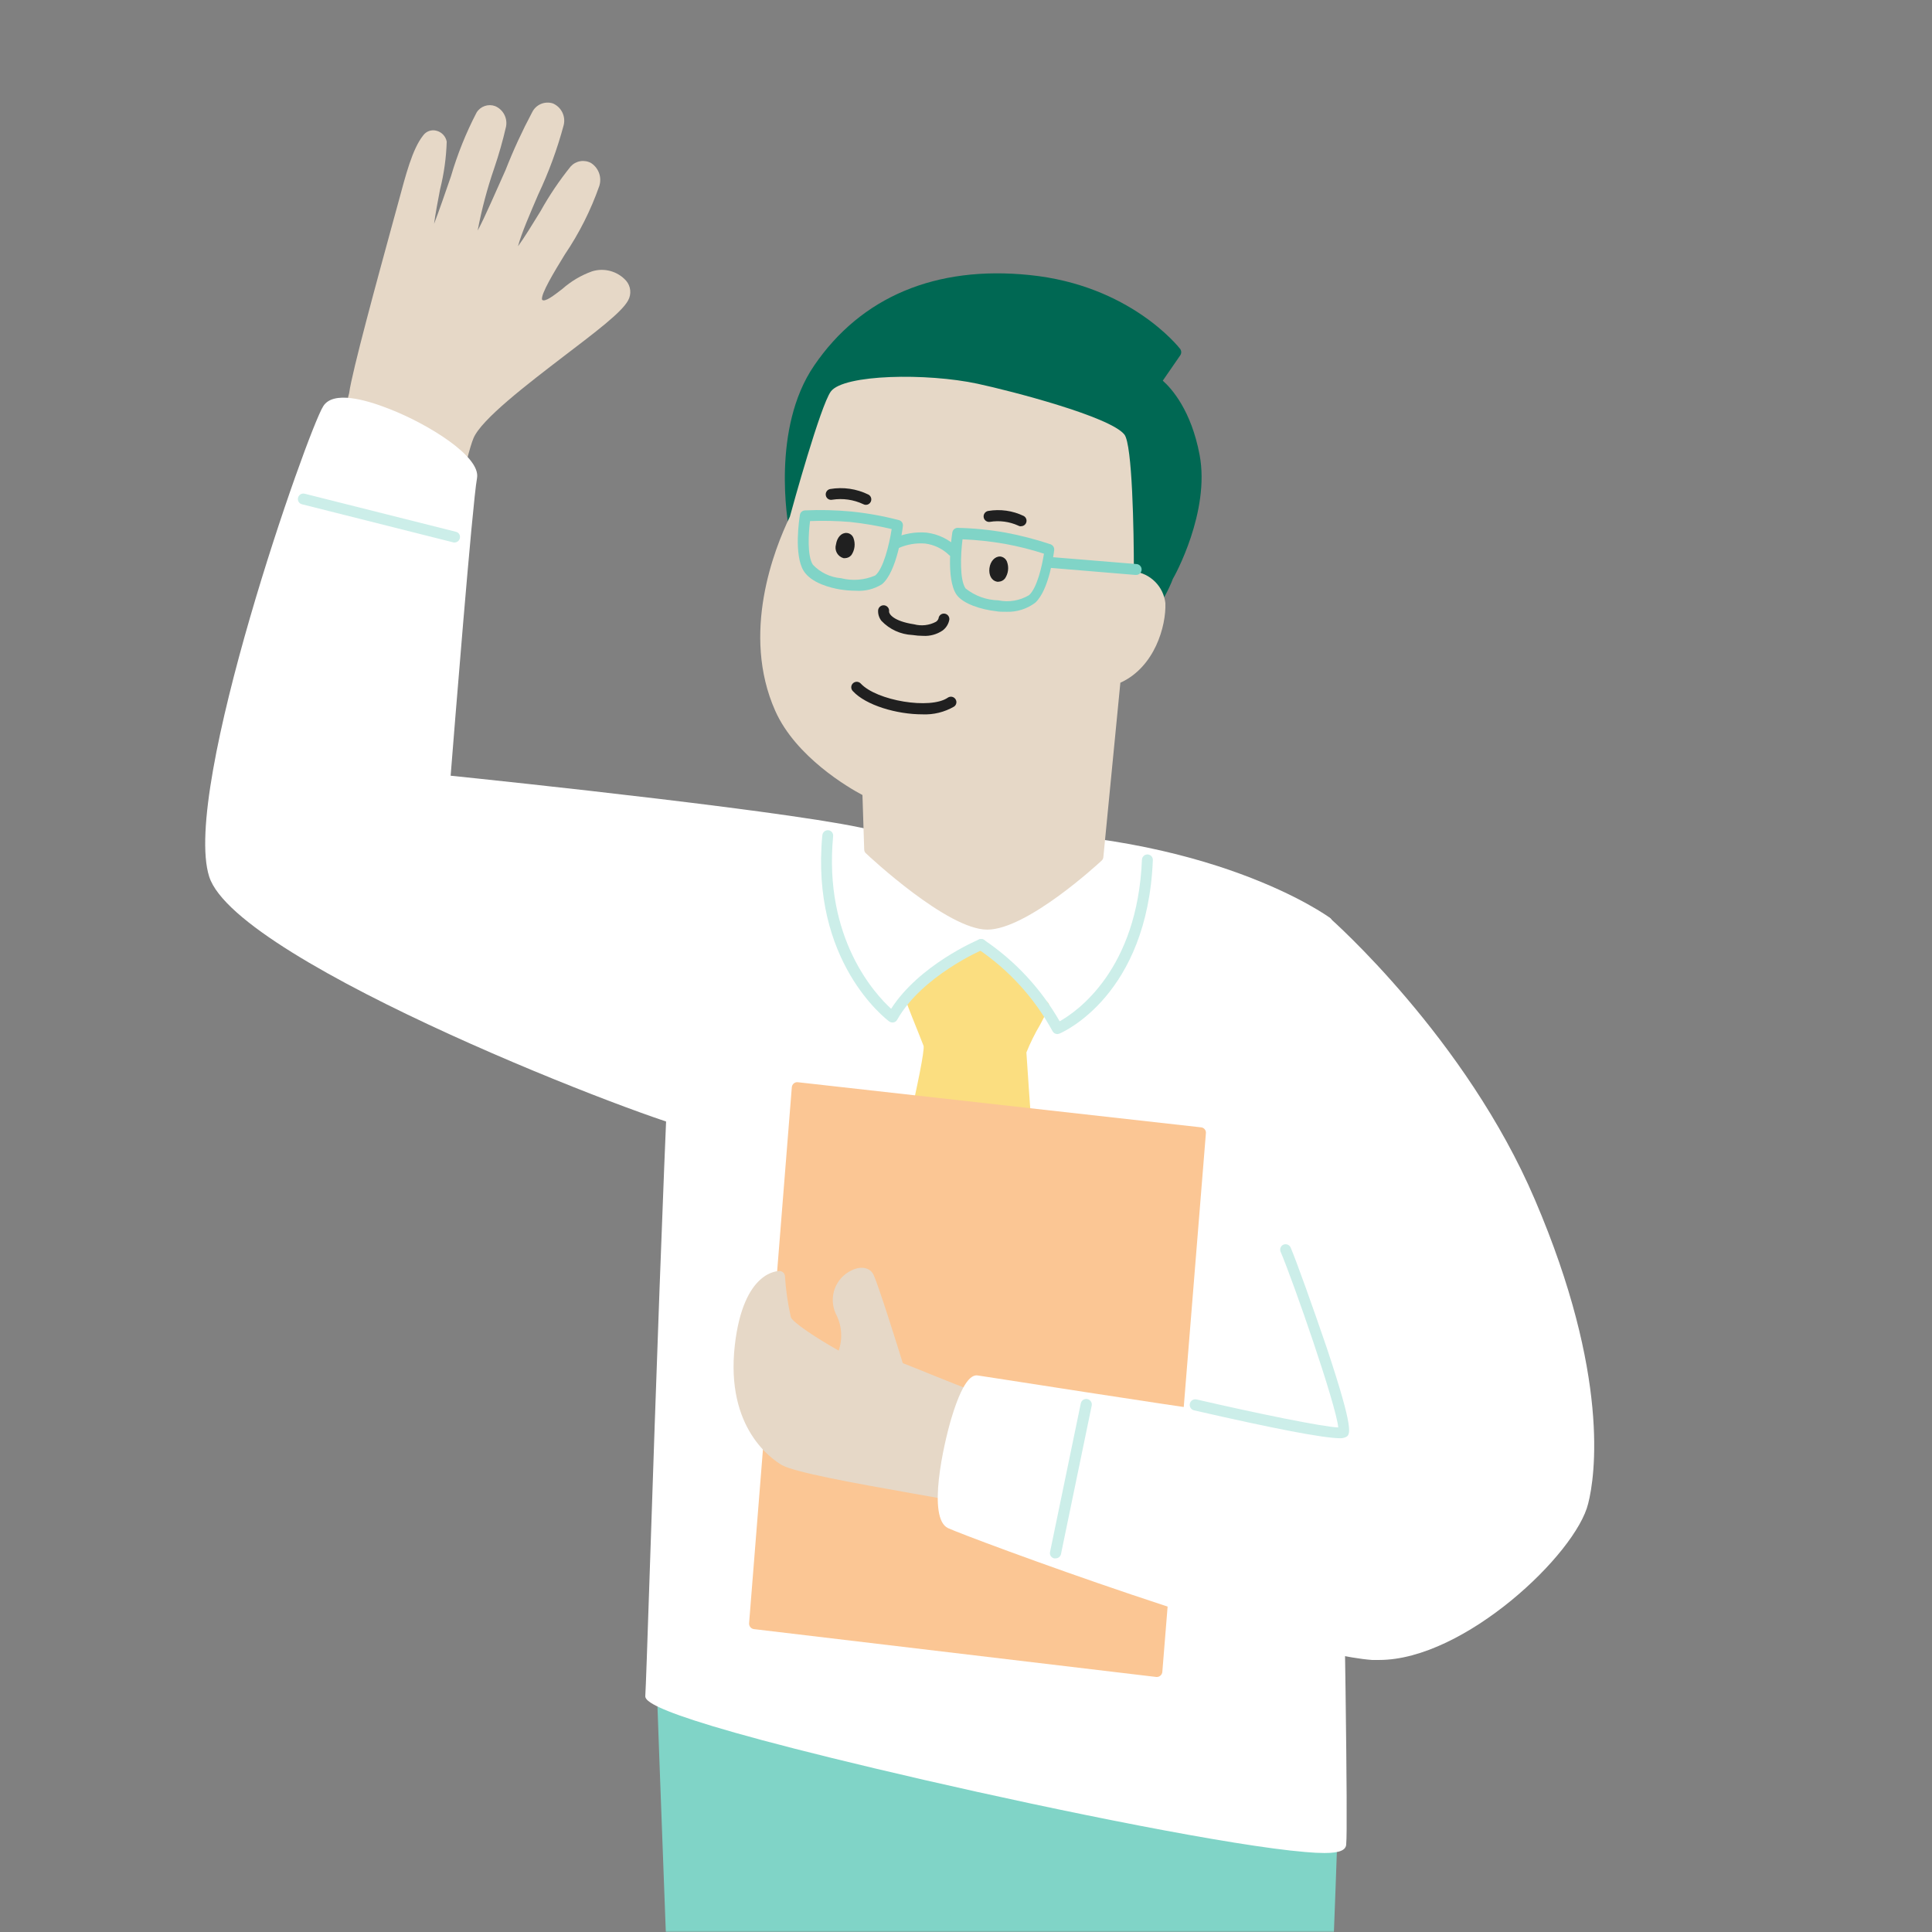 <svg width="612" height="612" viewBox="0 0 612 612" fill="none" xmlns="http://www.w3.org/2000/svg">
<rect x="0" y="0" width="612" height="612" fill="#808080" stroke="none"/>
<mask id="mask0" mask-type="alpha" maskUnits="userSpaceOnUse" x="0" y="0" width="612" height="612">
<rect width="612" height="612" fill="#C4C4C4"/>
</mask>
<g mask="url(#mask0)">
<path d="M198.342 88.928C197.015 87.448 195.29 86.381 193.374 85.855C191.458 85.328 189.431 85.364 187.534 85.958C184.079 87.198 180.891 89.085 178.142 91.517C175.414 93.624 172.617 95.799 171.72 94.97C171.167 93.313 175.621 85.993 178.902 80.641C183.474 73.892 187.153 66.581 189.848 58.887C190.266 57.558 190.236 56.128 189.761 54.818C189.287 53.508 188.395 52.39 187.223 51.636C186.18 51.067 184.975 50.866 183.803 51.067C182.631 51.267 181.561 51.857 180.766 52.741C177.181 57.191 173.981 61.939 171.202 66.933C168.923 70.662 166.057 75.323 164.089 78.016C165.125 73.977 168.163 67.071 170.477 61.65C173.822 54.574 176.526 47.213 178.556 39.654C178.898 38.281 178.738 36.83 178.105 35.564C177.472 34.298 176.408 33.299 175.104 32.749C173.861 32.359 172.52 32.427 171.323 32.94C170.126 33.453 169.153 34.377 168.578 35.545C165.416 41.477 162.603 47.587 160.152 53.846C157.286 60.165 153.488 69.108 151.313 73.01C152.584 66.308 154.338 59.708 156.561 53.259C158.028 48.952 159.272 44.572 160.291 40.138C160.556 38.819 160.357 37.449 159.727 36.259C159.098 35.07 158.077 34.135 156.838 33.612C155.774 33.221 154.609 33.211 153.539 33.582C152.469 33.953 151.56 34.684 150.968 35.649C147.611 42.102 144.893 48.867 142.853 55.849C141.127 60.855 138.986 67.071 137.501 70.903C137.916 67.761 138.744 63.342 139.4 59.992C140.643 55.041 141.349 49.971 141.507 44.868C141.353 44.042 140.966 43.278 140.39 42.666C139.815 42.053 139.076 41.62 138.261 41.415C137.491 41.202 136.674 41.23 135.921 41.495C135.168 41.761 134.514 42.251 134.048 42.9C130.595 47.216 128.489 55.607 126.314 63.618C125.934 65.068 125.209 67.727 124.242 71.18C119.788 87.477 111.466 117.863 110.603 124.527C108.97 131.112 106.94 137.592 104.526 143.933C99.174 159.195 92.613 177.978 90.99 190.754C88.435 209.952 120.237 226.665 123.897 228.529C126.059 229.885 128.462 230.811 130.975 231.257C131.211 231.268 131.446 231.224 131.662 231.128C131.878 231.032 132.068 230.887 132.218 230.705C132.479 230.48 132.665 230.181 132.751 229.848C132.838 229.515 132.82 229.163 132.702 228.84C132.011 223.833 145.581 149.423 149.966 138.857C152.418 132.883 166.955 121.765 178.626 112.822C188.432 105.329 196.891 99.01 198.963 95.177C199.511 94.197 199.746 93.072 199.634 91.955C199.523 90.837 199.072 89.781 198.342 88.928Z" fill="#E6D8C7"/>
<path d="M337.253 519.404C336.942 516.261 333.8 512.118 308.283 512.498C273.512 513.016 209.08 522.857 208.148 537.221C208.148 539.431 223.962 966.004 226.897 986.446C227.795 992.834 236.704 996.286 252.587 996.356H253.036C270.68 996.356 303.31 991.245 304.45 983.787C304.933 980.507 338.772 535.563 337.253 519.404Z" fill="#80D4C7"/>
<path d="M425.268 519.403C424.232 508.422 370.747 504.659 342.398 505.039C320.714 505.384 294.713 507.732 294.057 517.193C293.677 523.304 332.039 971.425 334.318 987.273C335.251 993.696 343.607 997.149 358.489 997.218H358.938C377.273 997.218 405.759 991.659 406.83 984.649C407.175 982.094 426.753 534.975 425.268 519.403Z" fill="#80D4C7"/>
<path d="M421.987 292.098C421.99 291.834 421.929 291.574 421.808 291.339C421.688 291.105 421.512 290.903 421.296 290.752C420.917 290.475 383.59 263.128 308.904 263.128H308.282C233.354 263.128 217.988 270.621 217.367 270.932C217.09 271.095 216.853 271.319 216.676 271.588C213.741 276.422 210.185 366.198 205.765 499.481C205.074 520.198 204.556 535.391 204.418 537.048C204.28 538.706 203.935 543.367 292.675 563.809C336.216 573.822 390.496 584.768 413.527 586.667C415.829 586.874 417.832 586.978 419.535 586.978C424.369 586.978 426.441 586.08 426.441 584.112C427.546 574.271 422.194 303.631 421.987 292.098Z" fill="white"/>
<path d="M332.142 319.513C332.326 319.179 332.392 318.793 332.33 318.417C332.267 318.041 332.079 317.697 331.797 317.441L313.082 300.384C312.806 300.141 312.462 299.991 312.096 299.954C311.731 299.917 311.363 299.995 311.045 300.177L287.358 313.989C287.009 314.191 286.742 314.509 286.604 314.887C286.465 315.266 286.463 315.681 286.598 316.06C288.083 320.135 289.775 324.313 291.018 327.386C291.777 329.285 292.364 330.839 292.571 331.322C293.124 334.775 283.905 373.586 277.966 397.169C277.905 397.406 277.898 397.652 277.946 397.891C277.994 398.131 278.095 398.356 278.242 398.551C278.379 398.755 278.558 398.927 278.766 399.058C278.974 399.189 279.207 399.275 279.45 399.31L328.102 404.593H328.309C328.741 404.587 329.157 404.428 329.483 404.144C329.672 403.971 329.818 403.756 329.908 403.516C329.998 403.276 330.03 403.018 330.001 402.763C330.001 402.107 325.236 335.984 325.132 333.394C326.355 330.352 327.809 327.408 329.483 324.589C330.346 322.932 331.279 321.205 332.142 319.513Z" fill="#FBDE80"/>
<path d="M380.518 357.115L252.76 342.82C252.527 342.787 252.289 342.803 252.063 342.869C251.837 342.934 251.627 343.047 251.448 343.2C251.098 343.497 250.876 343.918 250.826 344.374L237.291 514.189C237.261 514.634 237.401 515.074 237.683 515.421C237.965 515.767 238.368 515.993 238.81 516.053L366.258 531.211H366.465C366.872 531.217 367.266 531.069 367.57 530.797C367.746 530.652 367.891 530.474 367.998 530.272C368.104 530.071 368.17 529.85 368.191 529.623L382.003 358.842C382.015 358.421 381.869 358.011 381.594 357.691C381.32 357.372 380.936 357.167 380.518 357.115Z" fill="#FBC694"/>
<path d="M277.103 263.23C257.939 257.774 157.597 247.243 142.75 245.724C143.716 233.535 149.655 159.228 151.106 151.459C152.383 144.553 135.291 134.194 123.482 129.602C115.575 126.46 105.527 123.766 102.42 128.635C97.551 136.128 57.428 250.074 66.267 277.698C75.107 305.321 209.218 356.528 220.544 358.013H220.993C229.28 358.013 251.448 331.218 254.003 328.145C270.266 308.29 281.384 289.507 283.767 277.974C285.977 267.96 281.315 264.404 277.103 263.23Z" fill="white"/>
<path d="M144.097 171.831C143.961 171.865 143.819 171.865 143.683 171.831L95.687 159.746C95.465 159.698 95.255 159.605 95.07 159.473C94.885 159.342 94.728 159.175 94.609 158.981C94.489 158.788 94.41 158.573 94.376 158.348C94.342 158.124 94.353 157.894 94.409 157.674C94.462 157.451 94.558 157.241 94.693 157.055C94.828 156.87 94.999 156.713 95.195 156.594C95.391 156.475 95.608 156.396 95.835 156.362C96.062 156.329 96.293 156.34 96.516 156.397L144.408 168.448C144.629 168.496 144.838 168.588 145.022 168.72C145.206 168.852 145.361 169.02 145.477 169.214C145.594 169.409 145.669 169.625 145.699 169.849C145.729 170.073 145.712 170.301 145.651 170.519C145.569 170.877 145.373 171.198 145.093 171.435C144.813 171.671 144.463 171.811 144.097 171.831Z" fill="#CCEEE9"/>
<path d="M282.697 323.898C282.325 323.889 281.964 323.769 281.661 323.553C280.659 322.793 256.696 304.597 260.494 264.543C260.547 264.094 260.769 263.682 261.116 263.393C261.463 263.104 261.908 262.959 262.359 262.989C262.585 263.006 262.805 263.068 263.006 263.172C263.207 263.276 263.385 263.419 263.53 263.593C263.675 263.767 263.783 263.968 263.849 264.184C263.915 264.401 263.937 264.628 263.913 264.853C260.84 297.242 277.207 314.921 282.282 319.548C291.156 305.736 309.284 297.932 310.078 297.622C310.289 297.523 310.517 297.467 310.749 297.459C310.981 297.45 311.213 297.488 311.43 297.571C311.647 297.654 311.845 297.78 312.012 297.941C312.179 298.103 312.312 298.296 312.403 298.51C312.493 298.724 312.54 298.954 312.54 299.186C312.539 299.419 312.492 299.649 312.401 299.862C312.31 300.076 312.176 300.269 312.008 300.43C311.841 300.591 311.642 300.716 311.425 300.798C311.252 300.798 292.02 309.154 284.216 323.001C284.097 323.223 283.93 323.416 283.727 323.565C283.524 323.714 283.29 323.817 283.042 323.864L282.697 323.898Z" fill="#CCEEE9"/>
<path d="M334.94 327.559C334.616 327.564 334.297 327.476 334.021 327.304C333.746 327.133 333.525 326.886 333.386 326.593C327.717 316.194 319.643 307.303 309.837 300.661C309.453 300.413 309.183 300.023 309.086 299.577C308.989 299.13 309.073 298.663 309.319 298.279C309.436 298.082 309.591 297.911 309.775 297.776C309.96 297.641 310.17 297.545 310.392 297.493C310.615 297.442 310.846 297.436 311.071 297.476C311.296 297.516 311.511 297.601 311.702 297.726C321.561 304.374 329.759 313.199 335.665 323.519C341.086 320.481 360.319 307.256 361.735 272.313C361.761 271.858 361.963 271.431 362.298 271.122C362.633 270.813 363.075 270.645 363.53 270.655C363.757 270.664 363.98 270.718 364.186 270.813C364.392 270.908 364.577 271.043 364.731 271.209C364.885 271.376 365.005 271.572 365.083 271.785C365.161 271.998 365.197 272.224 365.188 272.451C363.461 315.232 336.735 326.938 335.596 327.421C335.385 327.5 335.164 327.546 334.94 327.559Z" fill="#CCEEE9"/>
<path d="M307.696 440.367C303.241 438.882 289.43 433.081 285.977 431.804C284.665 427.522 278.449 407.633 276.723 403.835C275.652 401.522 272.787 400.935 269.817 402.385C268.576 402.957 267.46 403.769 266.534 404.774C265.608 405.779 264.89 406.957 264.421 408.241C263.952 409.525 263.743 410.889 263.803 412.254C263.864 413.62 264.195 414.959 264.776 416.197C265.709 417.973 266.271 419.921 266.425 421.922C266.579 423.923 266.324 425.934 265.674 427.833C258.526 423.827 251.068 418.855 250.515 417.232C249.547 412.95 248.923 408.597 248.651 404.215C248.617 403.793 248.43 403.398 248.124 403.105C247.819 402.813 247.416 402.642 246.993 402.627C246.579 402.627 235.495 402.281 232.767 426.141C229.763 452.59 244.714 462.328 247.718 464.123C251.793 466.367 270.162 469.751 288.635 472.997C293.78 473.895 297.855 474.62 298.994 474.862C299.234 474.903 299.479 474.903 299.719 474.862C301.204 474.862 304.035 473.342 307.765 460.739C309.526 453.799 312.288 441.852 307.696 440.367Z" fill="#E6D8C7"/>
<path d="M486.247 380.112C464.39 328.802 421.677 291.2 421.263 290.82C420.915 290.518 420.461 290.366 420.001 290.398C419.541 290.431 419.113 290.644 418.811 290.992C418.509 291.34 418.357 291.794 418.39 292.254C418.422 292.714 418.636 293.142 418.984 293.444L419.882 294.204L407.486 394.338C407.192 394.254 406.881 394.254 406.588 394.338C406.174 394.52 405.848 394.858 405.681 395.277C405.513 395.697 405.516 396.166 405.69 396.583C409.557 405.56 423.196 444.716 423.921 452.175C419.122 452.175 397.541 449.378 315.811 436.637L309.941 435.739C308.767 435.532 305.624 435.083 301.377 449.24C298.96 457.285 293.574 480.938 300.341 484.08C306.522 486.946 404.861 523.581 434.591 525.826C435.351 525.826 436.11 525.826 436.904 525.826C463.837 525.826 499.299 492.194 503.097 476.242C505.272 467.782 510.037 435.67 486.247 380.112Z" fill="white"/>
<path d="M334.318 493.644H333.938C333.717 493.599 333.507 493.51 333.32 493.383C333.134 493.255 332.975 493.092 332.852 492.902C332.73 492.712 332.647 492.5 332.608 492.277C332.569 492.055 332.575 491.827 332.626 491.607L342.363 444.543C342.459 444.086 342.733 443.685 343.125 443.429C343.517 443.173 343.994 443.083 344.452 443.18C344.91 443.276 345.311 443.55 345.567 443.942C345.822 444.333 345.912 444.811 345.816 445.269L336.079 492.332C335.983 492.721 335.755 493.065 335.434 493.304C335.112 493.543 334.718 493.664 334.318 493.644Z" fill="#CCEEE9"/>
<path d="M380 144.105C377.342 129.983 371.126 123.043 368.329 120.591L373.854 112.58C374.065 112.282 374.179 111.927 374.179 111.562C374.179 111.197 374.065 110.841 373.854 110.543C373.198 109.714 357.833 90.343 326.204 87.132C296.405 84.059 272.753 94.038 257.905 115.791C244.231 135.749 249.618 165.824 249.86 167.205C249.908 167.475 250.021 167.73 250.19 167.946C250.358 168.163 250.577 168.335 250.827 168.448L347.059 213.405C347.299 213.455 347.545 213.455 347.785 213.405C348.202 213.41 348.607 213.262 348.924 212.991C349.615 212.37 365.981 198.005 371.541 183.331C372.024 182.605 383.384 162.095 380 144.105Z" fill="#006853"/>
<path d="M359.178 181.017C359.178 167.965 358.695 140.825 356.174 137.648C351.651 131.951 320.264 123.836 309.663 121.557C293.607 118.104 267.227 118.553 263.187 124.009C259.907 128.498 251.102 160.334 250.204 163.683C245.197 174.042 234.7 200.733 245.577 225.179C252.103 239.82 268.919 249.592 273.2 251.836L273.753 269.101C273.752 269.33 273.801 269.557 273.897 269.765C273.992 269.974 274.131 270.16 274.305 270.309C275.341 271.311 300.133 294.48 312.736 294.48C325.339 294.48 347.991 273.52 348.957 272.623C349.274 272.337 349.472 271.942 349.51 271.518L354.896 216.271C365.773 211.333 369.433 198.316 369.157 191.03C368.864 188.481 367.719 186.106 365.908 184.289C364.097 182.472 361.726 181.319 359.178 181.017Z" fill="#E6D8C7"/>
<path d="M316.363 184.263C316.18 184.297 315.993 184.297 315.81 184.263C314.118 183.952 313.152 182.192 313.428 179.982C313.704 177.772 315.189 176.183 316.881 176.287C317.35 176.345 317.794 176.53 318.165 176.822C318.536 177.114 318.821 177.502 318.987 177.944C319.313 178.818 319.424 179.758 319.31 180.683C319.196 181.609 318.86 182.494 318.331 183.262C318.092 183.558 317.794 183.801 317.454 183.974C317.115 184.146 316.743 184.245 316.363 184.263Z" fill="#202020"/>
<path d="M267.746 176.803H267.193C266.751 176.68 266.338 176.47 265.977 176.186C265.617 175.901 265.318 175.547 265.096 175.146C264.874 174.744 264.734 174.302 264.685 173.845C264.637 173.389 264.679 172.927 264.811 172.487C265.156 170.174 266.572 168.689 268.264 168.827C268.738 168.869 269.189 169.048 269.563 169.343C269.937 169.637 270.217 170.034 270.37 170.485C270.688 171.36 270.794 172.298 270.68 173.222C270.566 174.146 270.235 175.03 269.714 175.802C269.477 176.1 269.178 176.344 268.839 176.517C268.499 176.69 268.126 176.787 267.746 176.803Z" fill="#202020"/>
<path d="M323.337 166.721C323.044 166.722 322.756 166.638 322.509 166.479C319.718 165.223 316.62 164.815 313.6 165.305C313.142 165.379 312.674 165.267 312.298 164.995C311.923 164.723 311.671 164.313 311.597 163.855C311.524 163.397 311.636 162.929 311.908 162.553C312.18 162.178 312.59 161.926 313.048 161.852C316.863 161.207 320.784 161.762 324.27 163.441C324.608 163.624 324.876 163.915 325.031 164.267C325.186 164.62 325.218 165.014 325.122 165.387C325.027 165.76 324.81 166.091 324.505 166.326C324.201 166.562 323.826 166.688 323.441 166.686L323.337 166.721Z" fill="#202020"/>
<path d="M274.271 159.92C273.992 159.922 273.718 159.85 273.476 159.713C270.411 158.268 266.984 157.775 263.636 158.297C263.413 158.347 263.183 158.352 262.958 158.311C262.734 158.27 262.52 158.184 262.33 158.058C262.14 157.932 261.977 157.769 261.851 157.579C261.725 157.389 261.639 157.175 261.598 156.951C261.553 156.728 261.552 156.499 261.595 156.277C261.638 156.054 261.725 155.842 261.85 155.653C261.975 155.464 262.136 155.301 262.324 155.174C262.512 155.047 262.723 154.959 262.945 154.913C267.081 154.208 271.334 154.824 275.099 156.674C275.299 156.783 275.476 156.93 275.619 157.106C275.762 157.283 275.868 157.487 275.933 157.705C275.997 157.923 276.017 158.152 275.993 158.378C275.968 158.604 275.899 158.823 275.79 159.022C275.644 159.297 275.425 159.527 275.157 159.685C274.889 159.843 274.582 159.925 274.271 159.92Z" fill="#202020"/>
<path d="M318.711 193.793C317.468 193.793 316.363 193.793 315.604 193.62C310.804 193.102 305.038 191.272 303 188.371C299.547 183.365 301.412 170.278 301.654 168.793C301.685 168.383 301.863 167.997 302.154 167.706C302.446 167.414 302.831 167.237 303.242 167.205C308.384 167.31 313.51 167.818 318.573 168.724C323.394 169.627 328.148 170.862 332.799 172.419C333.165 172.555 333.475 172.808 333.682 173.139C333.888 173.471 333.978 173.861 333.939 174.249C333.766 175.561 332.316 186.921 327.93 190.927C325.281 192.92 322.023 193.932 318.711 193.793ZM304.9 170.831C304.243 176.01 304.002 183.745 305.866 186.403C308.815 188.756 312.454 190.078 316.225 190.167C319.575 190.866 323.065 190.274 325.997 188.51C328.552 186.162 330.106 179.187 330.693 175.388C326.646 174.08 322.516 173.042 318.331 172.281C313.868 171.499 309.358 171.014 304.83 170.831H304.9Z" fill="#80D4C7"/>
<path d="M271.095 187.13C269.348 187.122 267.604 186.972 265.881 186.681C263.291 186.232 257.007 184.782 254.555 180.811C251.448 175.735 253.174 164.409 253.381 163.132C253.434 162.754 253.613 162.406 253.889 162.142C254.164 161.879 254.521 161.717 254.901 161.682C259.794 161.455 264.698 161.571 269.576 162.027C274.692 162.54 279.76 163.452 284.734 164.755C285.139 164.853 285.494 165.098 285.73 165.442C285.965 165.786 286.066 166.206 286.011 166.619C285.839 168.104 284.112 181.225 279.347 185.092C276.879 186.622 273.991 187.335 271.095 187.13ZM256.593 165.065C256.109 168.898 255.66 176.046 257.49 178.877C259.839 181.362 263.025 182.888 266.433 183.159C270.032 184.072 273.833 183.769 277.241 182.296C279.762 180.258 281.661 172.765 282.455 167.586C278.12 166.57 273.726 165.82 269.299 165.342C265.073 164.992 260.83 164.9 256.593 165.065Z" fill="#80D4C7"/>
<path d="M359.628 182.122L332.661 179.878C332.435 179.861 332.215 179.798 332.014 179.695C331.813 179.591 331.634 179.448 331.49 179.274C331.345 179.1 331.236 178.899 331.17 178.683C331.105 178.466 331.083 178.238 331.107 178.013C331.159 177.565 331.382 177.153 331.729 176.864C332.076 176.575 332.521 176.43 332.971 176.46L359.904 178.669C360.362 178.669 360.801 178.851 361.125 179.175C361.449 179.499 361.631 179.938 361.631 180.396C361.631 180.854 361.449 181.293 361.125 181.617C360.801 181.94 360.362 182.122 359.904 182.122H359.628Z" fill="#80D4C7"/>
<path d="M301.86 176.322C301.393 176.321 300.946 176.134 300.617 175.804C298.552 173.813 295.9 172.542 293.055 172.178C290.195 171.949 287.323 172.435 284.699 173.594C284.285 173.787 283.813 173.812 283.382 173.664C282.95 173.516 282.593 173.206 282.385 172.8C282.285 172.596 282.226 172.374 282.212 172.147C282.198 171.92 282.228 171.693 282.302 171.478C282.376 171.263 282.491 171.065 282.642 170.895C282.792 170.725 282.975 170.586 283.179 170.486C286.426 169.026 289.992 168.42 293.538 168.725C297.201 169.181 300.611 170.832 303.241 173.421C303.402 173.579 303.529 173.767 303.617 173.974C303.704 174.182 303.749 174.405 303.749 174.63C303.749 174.855 303.704 175.078 303.617 175.285C303.529 175.493 303.402 175.681 303.241 175.838C303.068 176.026 302.852 176.169 302.611 176.253C302.37 176.337 302.112 176.361 301.86 176.322Z" fill="#80D4C7"/>
<path d="M292.468 201.424C291.312 201.415 290.158 201.323 289.015 201.147C285.289 200.974 281.775 199.366 279.209 196.659C278.438 195.681 278.068 194.446 278.173 193.206C278.246 192.748 278.499 192.338 278.874 192.066C279.25 191.794 279.718 191.682 280.176 191.755C280.634 191.829 281.044 192.081 281.316 192.456C281.588 192.832 281.699 193.3 281.626 193.758C281.626 194.483 282.973 196.762 289.568 197.763C291.888 198.378 294.354 198.094 296.474 196.969C296.864 196.717 297.156 196.34 297.302 195.899C297.324 195.673 297.39 195.454 297.498 195.254C297.606 195.054 297.753 194.878 297.93 194.737C298.107 194.595 298.311 194.49 298.529 194.429C298.748 194.368 298.976 194.351 299.202 194.38C299.654 194.432 300.068 194.66 300.352 195.016C300.637 195.372 300.769 195.826 300.721 196.279C300.475 197.661 299.709 198.897 298.58 199.732C296.782 200.947 294.636 201.542 292.468 201.424Z" fill="#202020"/>
<path d="M292.192 226.284C284.112 226.284 274.34 223.453 270.162 218.93C270 218.769 269.872 218.578 269.784 218.368C269.696 218.157 269.651 217.932 269.651 217.704C269.651 217.476 269.696 217.25 269.784 217.04C269.872 216.829 270 216.638 270.162 216.478C270.323 216.316 270.513 216.188 270.724 216.1C270.934 216.012 271.16 215.967 271.388 215.967C271.616 215.967 271.841 216.012 272.052 216.1C272.262 216.188 272.453 216.316 272.614 216.478C277.689 222.003 294.781 224.8 300.237 221.001C300.425 220.871 300.636 220.778 300.86 220.73C301.084 220.682 301.314 220.678 301.539 220.72C301.764 220.762 301.979 220.848 302.17 220.973C302.361 221.099 302.526 221.261 302.654 221.45C302.784 221.635 302.876 221.844 302.923 222.065C302.971 222.286 302.974 222.514 302.932 222.736C302.891 222.958 302.805 223.17 302.68 223.358C302.555 223.546 302.393 223.708 302.205 223.833C299.17 225.591 295.695 226.442 292.192 226.284Z" fill="#202020"/>
<path d="M424.611 455.593C419.293 455.593 403.893 452.624 378.238 446.754C377.78 446.649 377.383 446.366 377.134 445.968C376.884 445.569 376.804 445.088 376.909 444.63C377.014 444.173 377.297 443.775 377.695 443.526C378.094 443.277 378.575 443.196 379.032 443.301C397.851 447.652 419.017 452.002 423.92 452.175C423.23 444.889 409.522 405.526 405.654 396.514C405.481 396.097 405.477 395.628 405.645 395.208C405.813 394.789 406.139 394.452 406.552 394.27C406.974 394.094 407.448 394.09 407.873 394.257C408.299 394.425 408.642 394.751 408.831 395.167C410.696 399.553 415.737 413.64 420.26 426.9C429.134 453.556 427.753 454.523 426.268 455.248C425.745 455.473 425.181 455.591 424.611 455.593Z" fill="#CCEEE9"/>
</g>
</svg>
